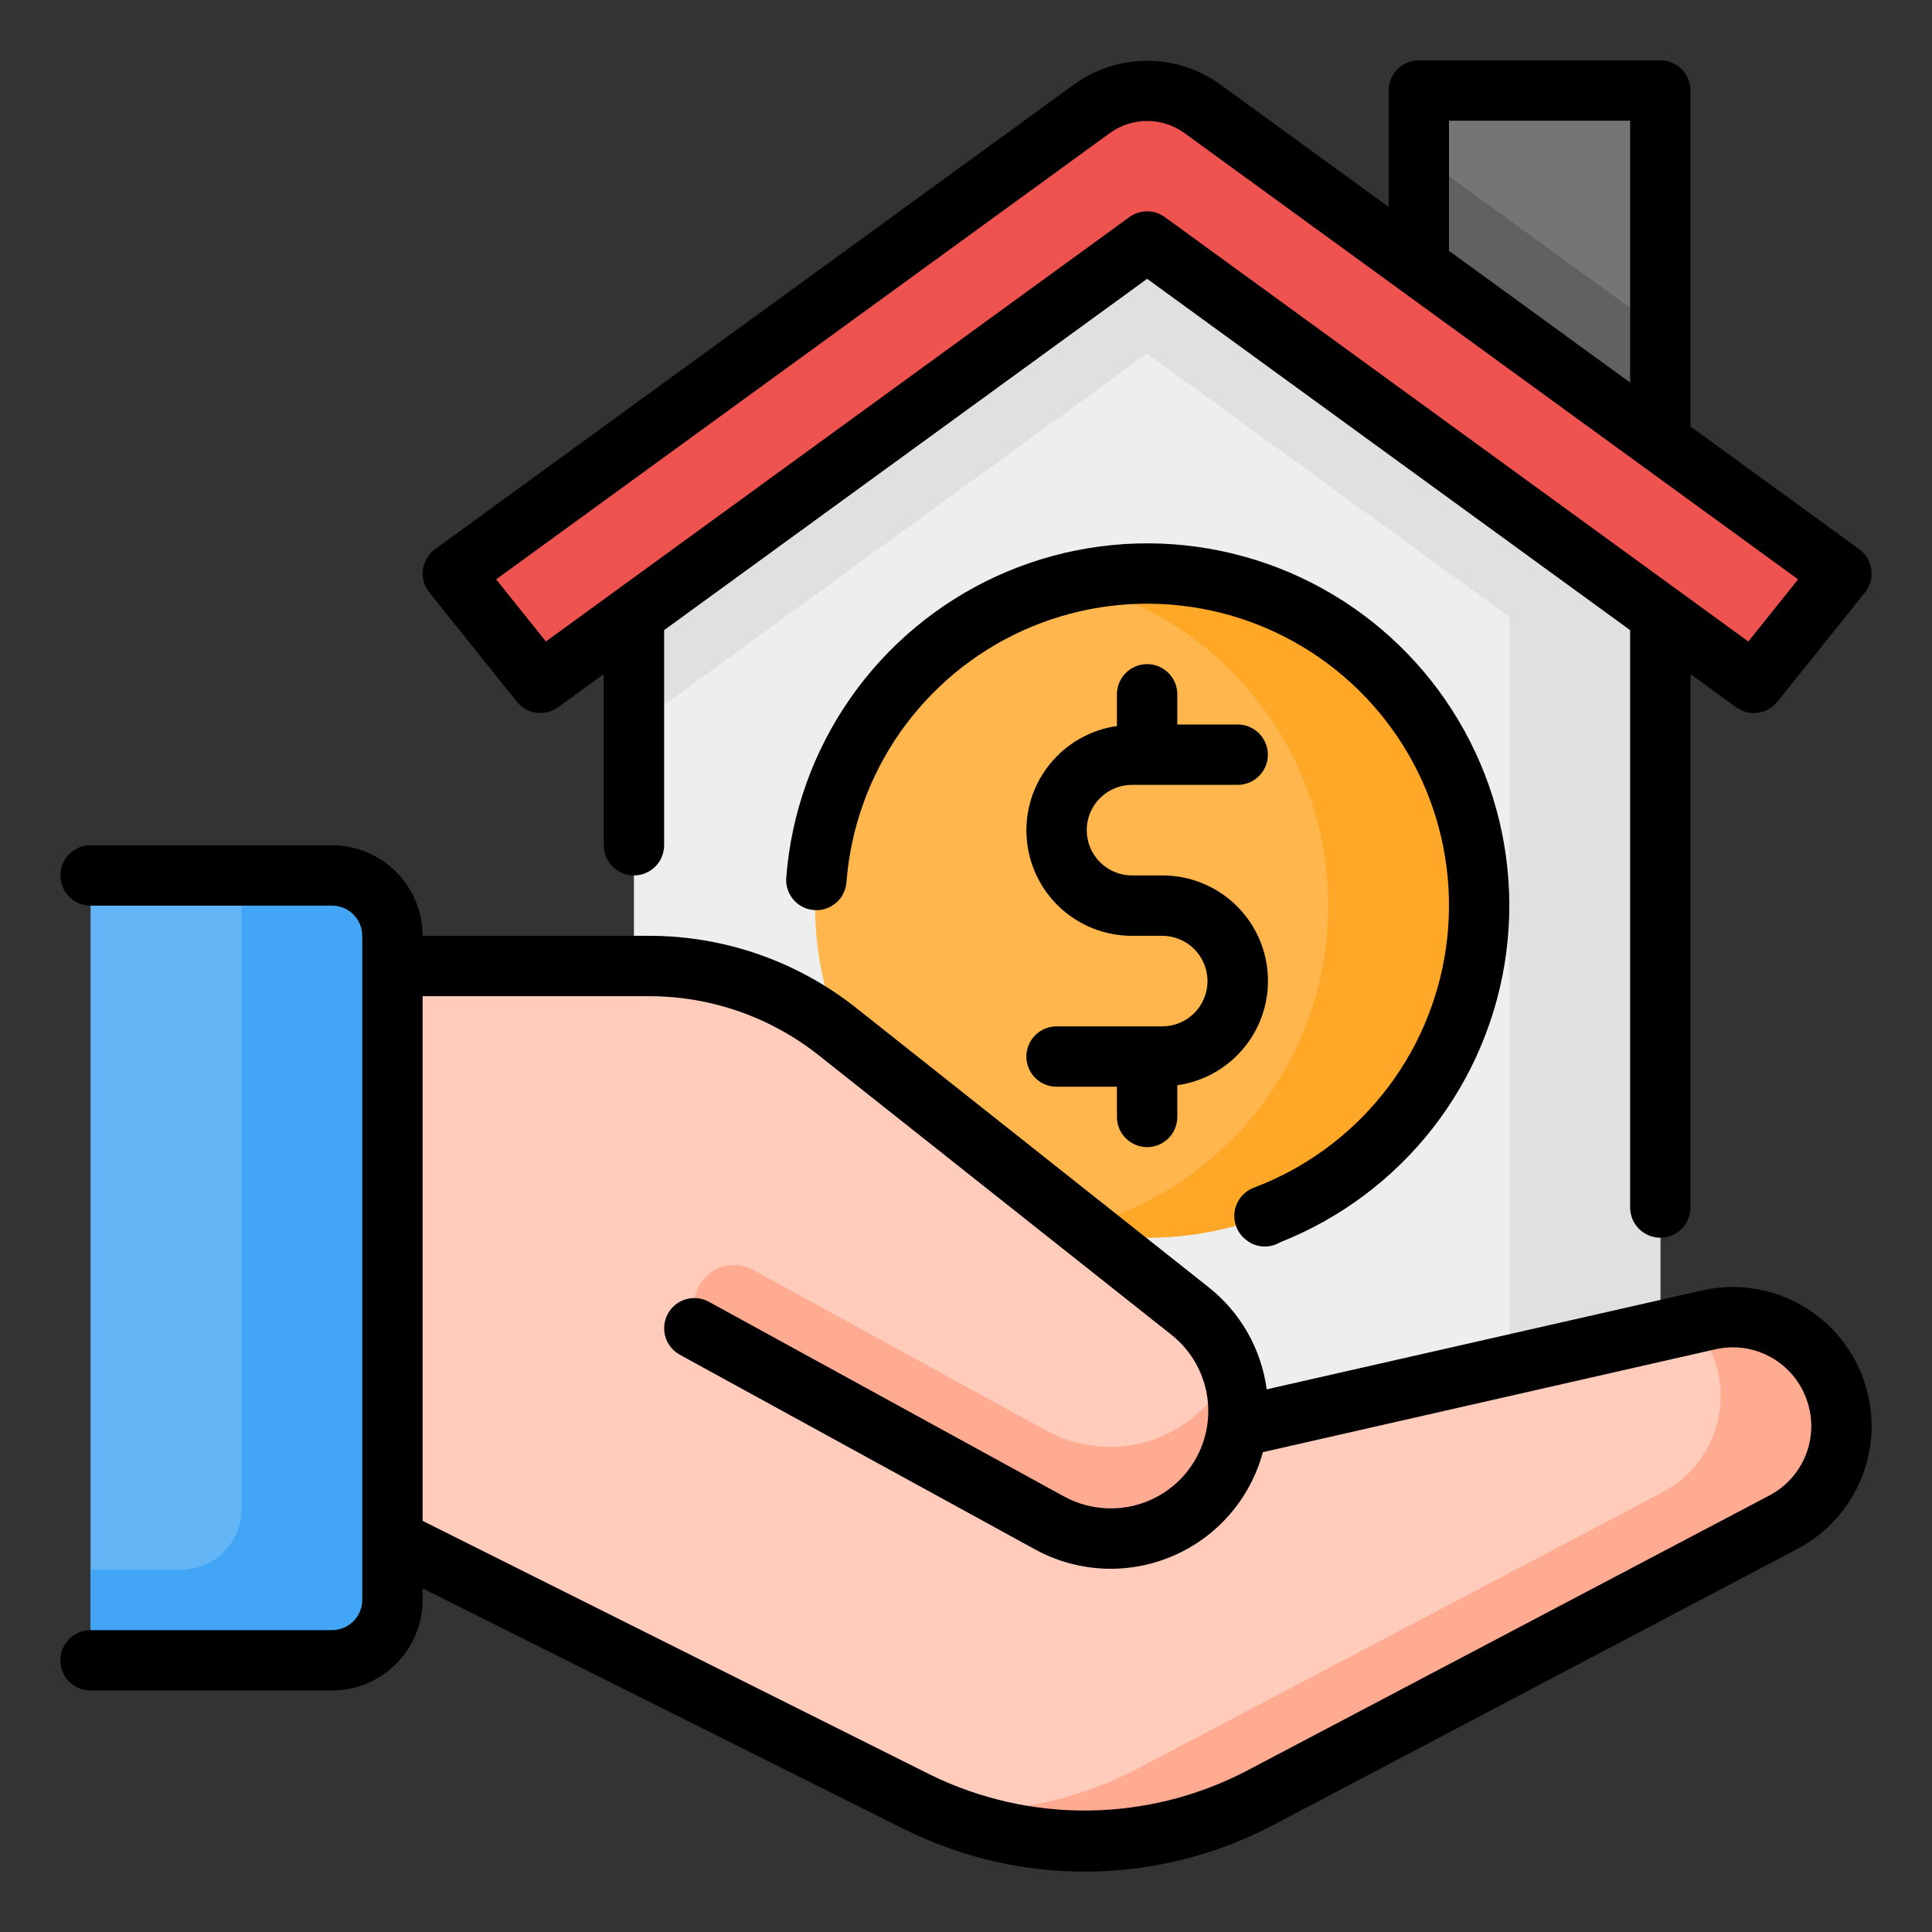 <svg width="57" height="57" viewBox="0 0 57 57" fill="none" xmlns="http://www.w3.org/2000/svg">
<rect x="0" y="0" width="57" height="57" fill="#333333" stroke="none"/>
<path d="M48.984 18.142V43.641H18.703V18.142L33.844 7.125L48.984 18.142Z" fill="#EEEEEE"/>
<path d="M33.844 7.125L18.703 18.142V21.446L33.844 10.429L44.531 18.204V43.641H48.984V18.142L33.844 7.125Z" fill="#E0E0E0"/>
<path d="M33.844 36.516C39.254 36.516 43.641 32.129 43.641 26.719C43.641 21.308 39.254 16.922 33.844 16.922C28.433 16.922 24.047 21.308 24.047 26.719C24.047 32.129 28.433 36.516 33.844 36.516Z" fill="#FFB74D"/>
<path d="M43.641 26.719C43.641 28.006 43.388 29.28 42.896 30.469C42.404 31.658 41.683 32.738 40.773 33.648C39.863 34.558 38.783 35.279 37.594 35.771C36.405 36.263 35.13 36.516 33.844 36.516C33.094 36.516 32.347 36.43 31.617 36.257C33.77 35.755 35.69 34.539 37.065 32.808C38.439 31.076 39.188 28.93 39.188 26.719C39.188 24.508 38.439 22.362 37.065 20.63C35.69 18.898 33.77 17.682 31.617 17.18C32.347 17.008 33.094 16.921 33.844 16.922C35.13 16.921 36.405 17.174 37.594 17.666C38.783 18.158 39.863 18.88 40.773 19.79C41.683 20.7 42.404 21.78 42.896 22.969C43.388 24.158 43.641 25.432 43.641 26.719Z" fill="#FFA726"/>
<path d="M48.984 2.672V13.039L41.859 7.855V2.672H48.984Z" fill="#757575"/>
<path d="M41.859 4.55V7.855L48.984 13.039V9.732L41.859 4.55Z" fill="#616161"/>
<path d="M54.328 16.922L51.745 20.146L33.844 7.125L15.942 20.146L13.359 16.922L32.233 3.196C32.701 2.855 33.265 2.672 33.844 2.672C34.423 2.672 34.986 2.855 35.455 3.196L54.328 16.922Z" fill="#EF5350"/>
<path d="M54.163 41.056C53.911 40.3 53.387 39.665 52.693 39.274C51.999 38.883 51.184 38.765 50.407 38.941L36.508 42.1L36.499 42.098C36.582 41.457 36.498 40.806 36.255 40.207C36.012 39.608 35.618 39.082 35.112 38.68L24.696 30.426C23.122 29.179 21.173 28.5 19.165 28.5H11.578L11.58 45.422L27.058 53.161C28.628 53.947 30.363 54.347 32.119 54.328C33.875 54.309 35.601 53.873 37.155 53.054L52.614 44.911C53.287 44.556 53.813 43.974 54.096 43.268C54.38 42.562 54.404 41.778 54.163 41.056Z" fill="#FFCCBC"/>
<path d="M52.619 44.914L37.157 53.054C35.688 53.828 34.064 54.261 32.405 54.321C30.746 54.381 29.095 54.067 27.574 53.402C27.859 53.428 28.153 53.437 28.438 53.437C30.235 53.438 32.005 53 33.595 52.164L49.056 44.023C49.728 43.667 50.252 43.084 50.534 42.378C50.816 41.672 50.838 40.888 50.597 40.167C50.459 39.755 50.241 39.373 49.956 39.045L50.41 38.938C51.169 38.769 51.964 38.88 52.647 39.252C53.33 39.624 53.856 40.231 54.125 40.961C54.395 41.691 54.391 42.493 54.114 43.22C53.837 43.947 53.306 44.549 52.619 44.914Z" fill="#FFAB91"/>
<path d="M9.797 25.828H2.672V48.984H9.797C10.269 48.984 10.722 48.797 11.056 48.463C11.39 48.129 11.578 47.675 11.578 47.203V27.609C11.578 27.137 11.39 26.684 11.056 26.35C10.722 26.016 10.269 25.828 9.797 25.828Z" fill="#64B5F6"/>
<path d="M11.578 27.609V47.203C11.577 47.675 11.389 48.127 11.055 48.461C10.721 48.795 10.269 48.983 9.797 48.984H2.672V46.312H5.344C5.816 46.311 6.268 46.123 6.602 45.789C6.936 45.456 7.124 45.003 7.125 44.531V25.828H9.797C10.269 25.829 10.721 26.018 11.055 26.351C11.389 26.685 11.577 27.137 11.578 27.609Z" fill="#42A5F5"/>
<path d="M36.293 40.301C36.148 40.691 35.936 41.054 35.667 41.373C35.072 42.043 34.265 42.489 33.381 42.635C32.497 42.781 31.59 42.618 30.811 42.175L22.219 37.466C22.041 37.368 21.84 37.319 21.636 37.322C21.433 37.326 21.234 37.382 21.059 37.486C20.884 37.589 20.739 37.737 20.638 37.913C20.537 38.09 20.484 38.29 20.484 38.494C20.484 38.704 20.541 38.91 20.648 39.091C20.755 39.271 20.909 39.42 21.093 39.521L30.967 44.932C31.641 45.303 32.413 45.458 33.178 45.376C33.944 45.294 34.665 44.98 35.246 44.474C35.826 43.97 36.238 43.299 36.425 42.552C36.613 41.806 36.566 41.02 36.293 40.301Z" fill="#FFAB91"/>
<path d="M32.953 32.953V32.062H31.172C30.936 32.062 30.709 31.969 30.542 31.802C30.375 31.635 30.281 31.408 30.281 31.172C30.281 30.936 30.375 30.709 30.542 30.542C30.709 30.375 30.936 30.281 31.172 30.281H34.289C34.643 30.281 34.983 30.14 35.234 29.89C35.484 29.639 35.625 29.3 35.625 28.945C35.625 28.591 35.484 28.251 35.234 28.001C34.983 27.75 34.643 27.609 34.289 27.609H33.398C32.611 27.611 31.852 27.314 31.275 26.778C30.698 26.242 30.346 25.508 30.29 24.722C30.233 23.937 30.476 23.159 30.971 22.547C31.465 21.934 32.174 21.531 32.953 21.42V20.484C32.953 20.248 33.047 20.022 33.214 19.855C33.381 19.688 33.608 19.594 33.844 19.594C34.08 19.594 34.306 19.688 34.474 19.855C34.641 20.022 34.734 20.248 34.734 20.484V21.375H36.516C36.752 21.375 36.978 21.469 37.145 21.636C37.312 21.803 37.406 22.029 37.406 22.266C37.406 22.502 37.312 22.728 37.145 22.895C36.978 23.062 36.752 23.156 36.516 23.156H33.398C33.044 23.156 32.704 23.297 32.454 23.547C32.203 23.798 32.062 24.138 32.062 24.492C32.062 24.846 32.203 25.186 32.454 25.437C32.704 25.687 33.044 25.828 33.398 25.828H34.289C35.077 25.826 35.837 26.122 36.414 26.658C36.992 27.194 37.345 27.929 37.401 28.715C37.458 29.501 37.214 30.279 36.719 30.892C36.224 31.505 35.515 31.908 34.734 32.018V32.953C34.734 33.189 34.641 33.416 34.474 33.583C34.306 33.75 34.08 33.844 33.844 33.844C33.608 33.844 33.381 33.75 33.214 33.583C33.047 33.416 32.953 33.189 32.953 32.953ZM53.029 45.698L37.57 53.842C35.891 54.726 34.026 55.198 32.129 55.218C30.231 55.238 28.357 54.806 26.66 53.958L12.469 46.862V47.203C12.468 47.911 12.186 48.591 11.685 49.092C11.184 49.593 10.505 49.874 9.797 49.875H2.672C2.436 49.875 2.209 49.781 2.042 49.614C1.875 49.447 1.781 49.221 1.781 48.984C1.781 48.748 1.875 48.522 2.042 48.355C2.209 48.188 2.436 48.094 2.672 48.094H9.797C10.033 48.093 10.259 48 10.426 47.833C10.593 47.666 10.687 47.439 10.688 47.203V27.609C10.687 27.373 10.593 27.147 10.426 26.98C10.259 26.813 10.033 26.719 9.797 26.719H2.672C2.436 26.719 2.209 26.625 2.042 26.458C1.875 26.291 1.781 26.064 1.781 25.828C1.781 25.592 1.875 25.365 2.042 25.198C2.209 25.031 2.436 24.938 2.672 24.938H9.797C10.505 24.938 11.184 25.22 11.685 25.721C12.186 26.222 12.468 26.901 12.469 27.609H19.164C21.373 27.612 23.516 28.359 25.249 29.728L35.665 37.983C36.602 38.726 37.214 39.804 37.371 40.99L50.21 38.073C51.18 37.852 52.197 37.992 53.072 38.466C53.946 38.941 54.619 39.716 54.964 40.649C55.309 41.583 55.302 42.609 54.947 43.538C54.59 44.467 53.909 45.234 53.029 45.698ZM53.317 41.337C53.137 40.79 52.759 40.331 52.257 40.048C51.755 39.765 51.166 39.68 50.605 39.809L37.259 42.843C37.075 43.522 36.741 44.151 36.279 44.682C35.818 45.214 35.242 45.633 34.594 45.91C33.947 46.186 33.246 46.312 32.543 46.278C31.84 46.243 31.154 46.05 30.537 45.712L20.057 39.969C19.954 39.912 19.864 39.837 19.791 39.745C19.717 39.654 19.663 39.55 19.63 39.437C19.597 39.325 19.587 39.207 19.599 39.091C19.612 38.975 19.648 38.862 19.704 38.76C19.817 38.552 20.008 38.399 20.235 38.333C20.347 38.3 20.465 38.289 20.581 38.302C20.698 38.315 20.81 38.35 20.913 38.406L31.393 44.15C31.977 44.469 32.654 44.576 33.309 44.452C33.963 44.328 34.554 43.981 34.981 43.47C35.227 43.175 35.411 42.835 35.523 42.468C35.635 42.102 35.672 41.716 35.633 41.335C35.593 40.954 35.478 40.584 35.294 40.248C35.109 39.912 34.859 39.616 34.559 39.379L24.142 31.124C22.725 30.004 20.971 29.393 19.164 29.391H12.469V44.87L27.456 52.364C28.904 53.073 30.498 53.433 32.11 53.416C33.722 53.399 35.307 53.005 36.74 52.266L52.199 44.123C52.687 43.867 53.067 43.447 53.272 42.936C53.477 42.426 53.493 41.858 53.317 41.337ZM36.774 36.589C36.927 36.71 37.117 36.776 37.313 36.777C37.473 36.776 37.631 36.733 37.768 36.651C39.542 35.951 41.096 34.788 42.27 33.285C43.443 31.781 44.192 29.991 44.44 28.1C44.687 26.209 44.424 24.286 43.677 22.531C42.931 20.776 41.728 19.253 40.194 18.12C38.659 16.987 36.85 16.286 34.953 16.088C33.056 15.891 31.141 16.205 29.406 16.998C27.672 17.791 26.181 19.034 25.089 20.598C23.997 22.162 23.344 23.989 23.197 25.89C23.188 26.007 23.201 26.125 23.238 26.236C23.274 26.348 23.331 26.451 23.407 26.541C23.484 26.63 23.577 26.703 23.681 26.756C23.786 26.809 23.9 26.841 24.017 26.85C24.134 26.859 24.251 26.845 24.363 26.809C24.474 26.772 24.577 26.714 24.666 26.637C24.755 26.561 24.828 26.468 24.88 26.363C24.933 26.258 24.965 26.144 24.973 26.027C25.096 24.437 25.644 22.909 26.559 21.603C27.475 20.297 28.724 19.261 30.177 18.603C31.631 17.945 33.234 17.69 34.819 17.864C36.404 18.038 37.914 18.635 39.19 19.592C40.466 20.549 41.461 21.831 42.072 23.304C42.682 24.778 42.886 26.388 42.661 27.967C42.437 29.546 41.792 31.036 40.794 32.28C39.796 33.525 38.483 34.478 36.99 35.041C36.843 35.097 36.713 35.191 36.614 35.314C36.514 35.437 36.45 35.583 36.426 35.739C36.402 35.895 36.42 36.055 36.478 36.201C36.536 36.348 36.632 36.477 36.756 36.574L36.774 36.589ZM12.665 17.479C12.589 17.385 12.534 17.277 12.502 17.161C12.469 17.044 12.461 16.923 12.477 16.804C12.493 16.684 12.533 16.569 12.595 16.466C12.656 16.362 12.739 16.273 12.836 16.202L31.709 2.476C32.333 2.033 33.079 1.794 33.844 1.794C34.609 1.794 35.355 2.033 35.979 2.476L40.969 6.105V2.672C40.969 2.436 41.063 2.209 41.23 2.042C41.397 1.875 41.623 1.781 41.859 1.781H48.984C49.221 1.781 49.447 1.875 49.614 2.042C49.781 2.209 49.875 2.436 49.875 2.672V12.582L54.852 16.202C54.949 16.273 55.031 16.362 55.093 16.466C55.155 16.569 55.195 16.684 55.211 16.804C55.227 16.923 55.218 17.044 55.186 17.161C55.154 17.277 55.098 17.385 55.023 17.479L52.44 20.703C52.297 20.882 52.09 20.998 51.864 21.029C51.637 21.059 51.407 21.001 51.222 20.866L49.875 19.887V35.625C49.875 35.861 49.781 36.088 49.614 36.255C49.447 36.422 49.221 36.516 48.984 36.516C48.748 36.516 48.522 36.422 48.355 36.255C48.188 36.088 48.094 35.861 48.094 35.625V18.591L33.844 8.226L19.594 18.591V24.938C19.594 25.174 19.5 25.4 19.333 25.567C19.166 25.734 18.939 25.828 18.703 25.828C18.467 25.828 18.24 25.734 18.073 25.567C17.906 25.4 17.812 25.174 17.812 24.938V19.887L16.466 20.866C16.281 21.001 16.051 21.059 15.824 21.029C15.597 20.999 15.391 20.882 15.248 20.703L12.665 17.479ZM42.75 7.4L48.094 11.287V3.562H42.75V7.4ZM14.638 17.093L16.106 18.926L33.32 6.405C33.472 6.294 33.656 6.234 33.844 6.234C34.032 6.234 34.215 6.294 34.367 6.405L51.581 18.926L53.05 17.093L34.931 3.916C34.614 3.69 34.234 3.569 33.844 3.569C33.455 3.569 33.075 3.69 32.758 3.916L14.638 17.093Z" fill="black"/>
</svg>
